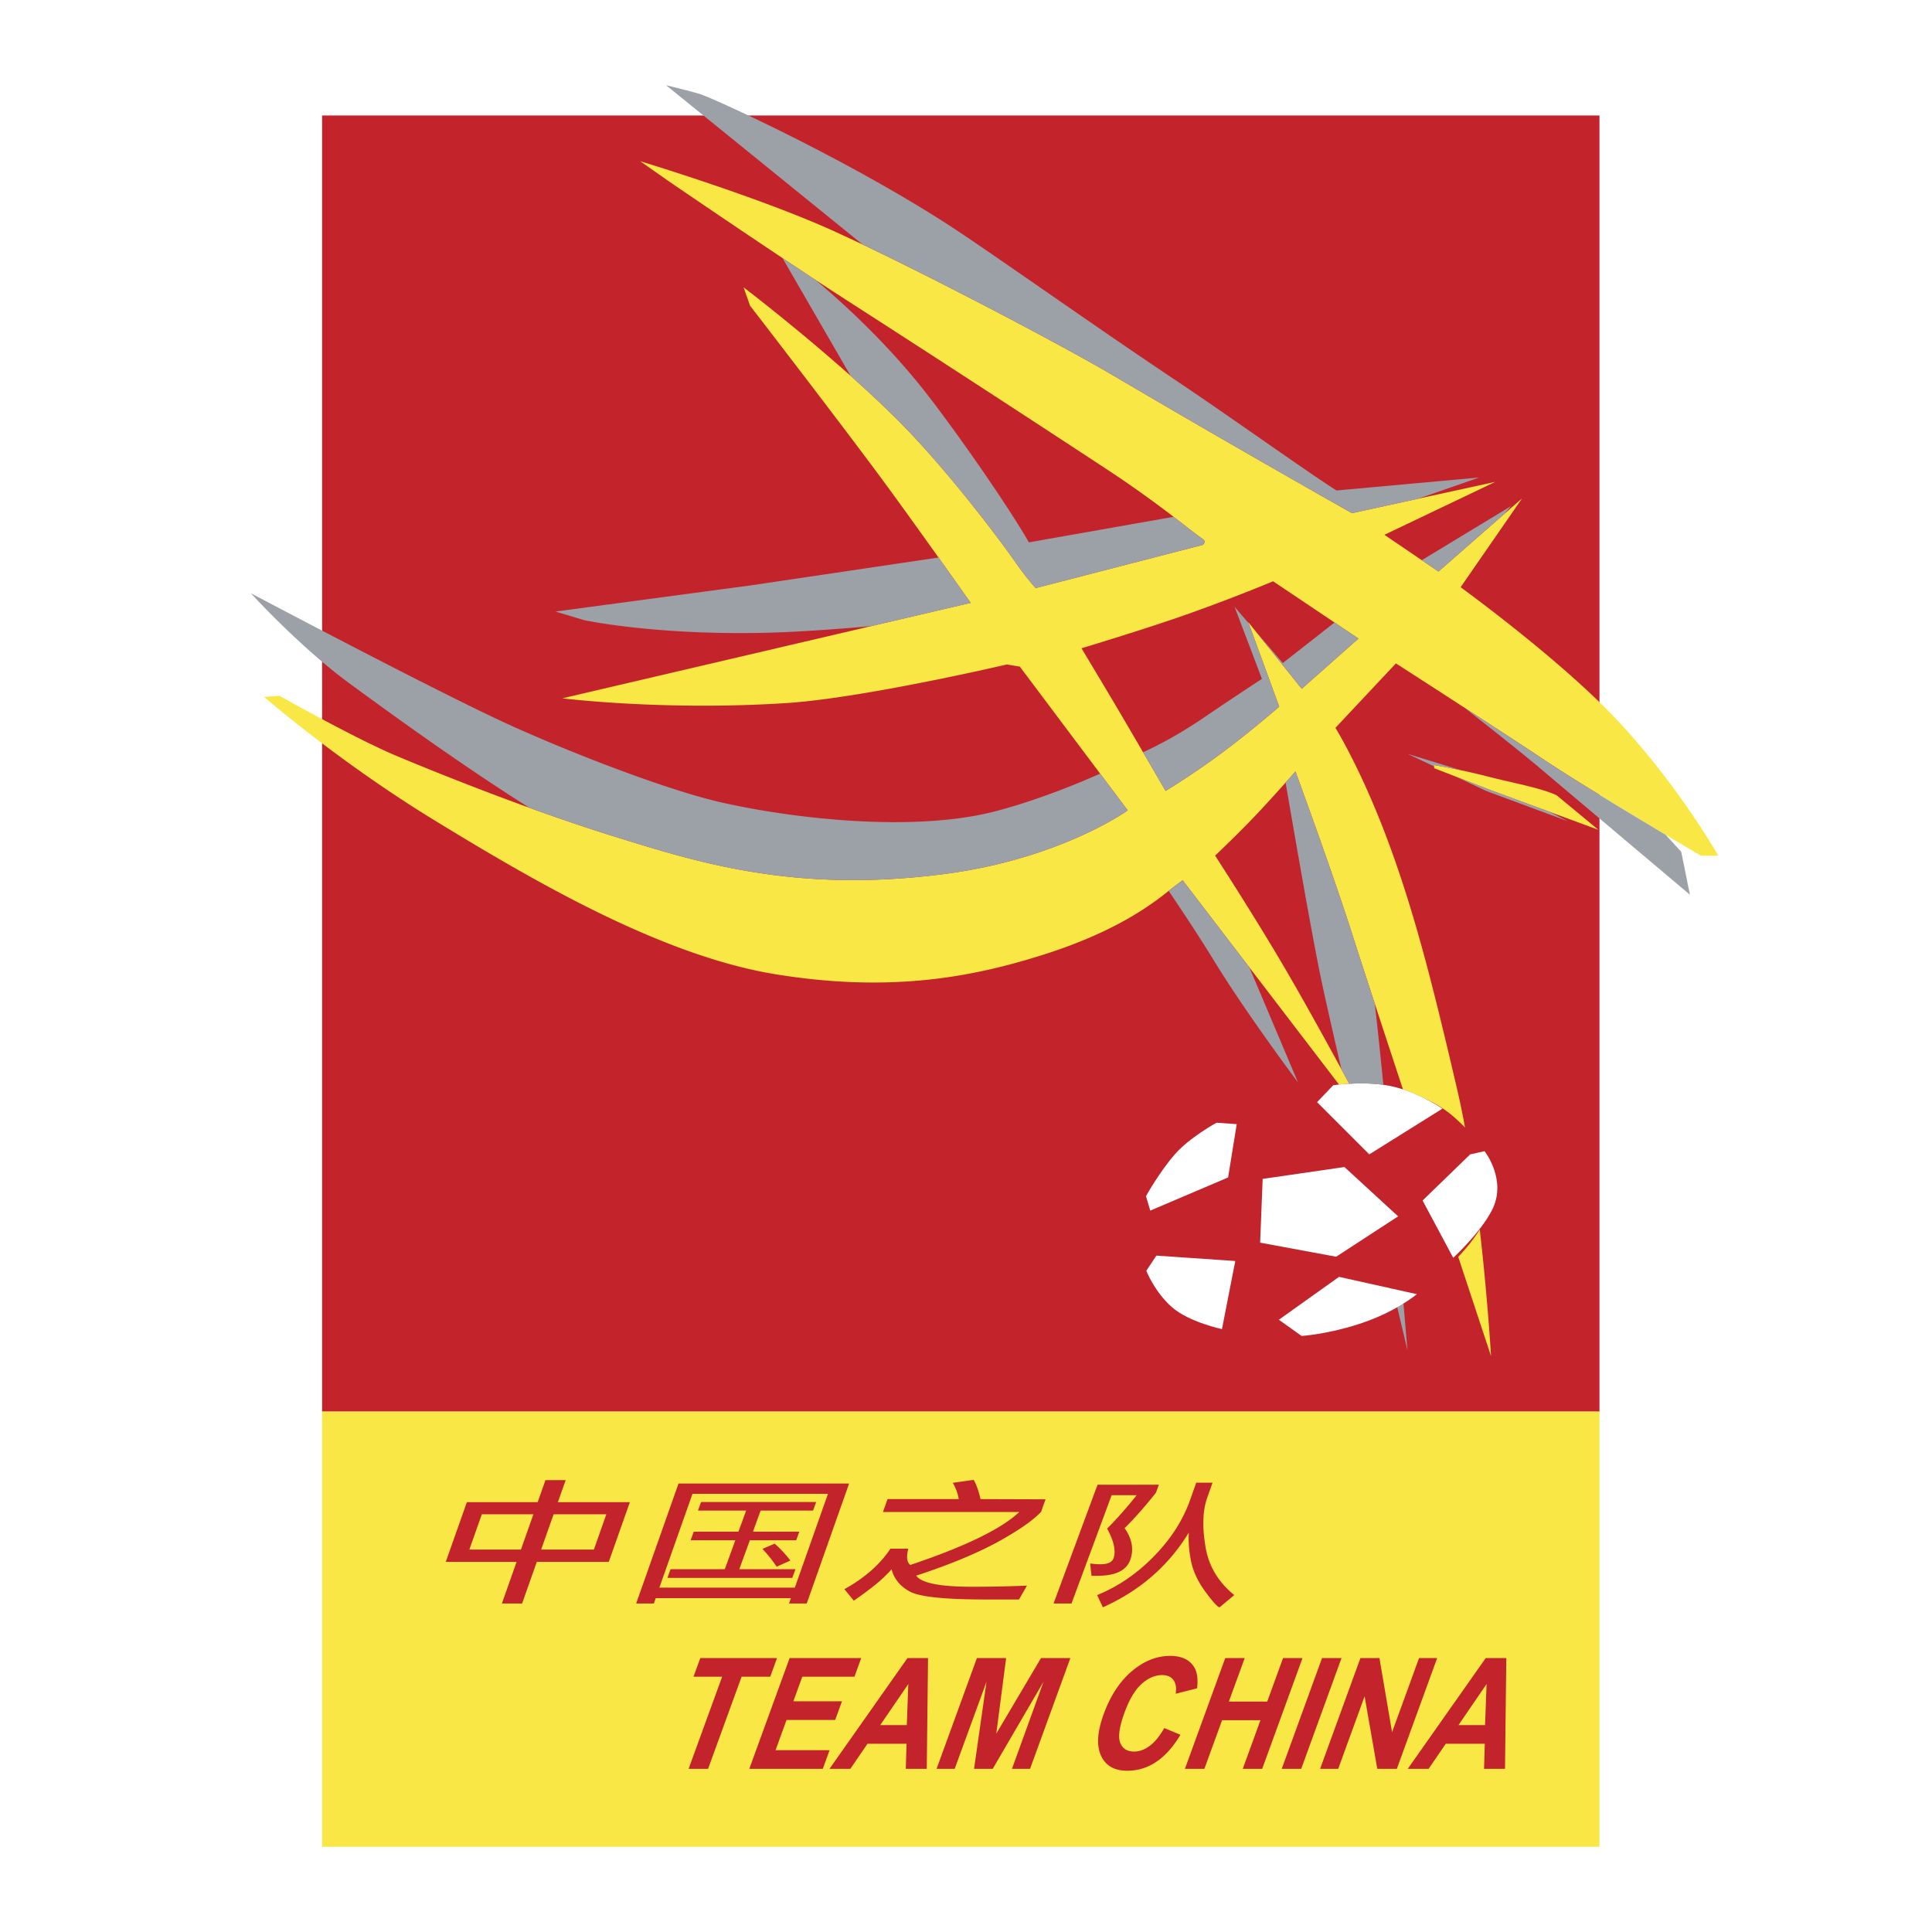 <svg xmlns="http://www.w3.org/2000/svg" width="2500" height="2500" viewBox="0 0 192.756 192.756"><g fill-rule="evenodd" clip-rule="evenodd"><path fill="#fff" d="M0 0h192.756v192.756H0V0z"/><path fill="#c3242b" d="M159.58 140.836H32.136V11.523H159.58v129.313z"/><path fill="#f9e745" d="M159.58 184.252H32.136v-43.416H159.58v43.416z"/><path d="M140.426 134.725s-.156-1.828-.404-4.67c-.189.117-.393.238-.619.367.624 2.637 1.023 4.303 1.023 4.303z" fill="#9ca1a7"/><path d="M148.762 135.301s-.338-5.777-1.125-12.631c-.537.861-1.246 1.77-2.15 2.727 1.896 5.74 3.275 9.904 3.275 9.904zM161.09 71.579c-5.678-5.97-15.365-12.992-15.365-12.992l6.129-8.859-8.338 7.295-5.393-3.666 11.07-5.283-14.305 3.126s-11.645-6.563-23.721-13.679c-5.68-3.348-20.334-11.011-28.104-14.52-7.512-3.393-19.192-6.915-19.192-6.915l2.875 2.013s11.237 7.686 17.683 11.824a3387.241 3387.241 0 0 1 25.877 16.82c5.322 3.493 8.209 6.001 9.703 7.044.381.266 0 .575 0 .575l-16.676 4.312s-.922-.999-1.977-2.515c-1.727-2.48-6.838-9.241-11.502-13.958-6.397-6.469-15.668-13.537-15.668-13.537l.647 1.833s7.655 9.919 12.399 16.281c3.507 4.702 9.614 13.37 9.614 13.37l-40.739 9.524s10.193 1.273 22.427.468c7.637-.503 21.923-3.846 21.923-3.846l1.293.216 10.764 14.34s-6.736 4.864-18.382 6.361c-15.095 1.94-24.799-1.258-33.137-3.846-7.875-2.444-16.964-6.074-21.421-7.943-3.688-1.546-10.306-5.216-11.68-6.001l-1.545.107s7.423 6.461 16.964 12.292c9.704 5.931 22.57 13.513 34.071 15.383 11.479 1.865 19.591.273 26.451-1.87 6.848-2.138 10.518-4.656 12.652-6.361.719-.575 1.51-1.15 1.51-1.15l15.596 20.382c.266-.027.617-.057 1.02-.08-.391-.727-3.811-7.078-6.553-11.749-2.996-5.106-6.828-11.011-6.828-11.011s2.359-2.227 4.24-4.226c1.727-1.833 3.775-4.17 3.775-4.17s3.701 10.063 5.713 16.389c.775 2.434 2.773 8.529 5.018 15.344.859.283 1.656.629 2.297.957 1.078.504 2.031 1.111 2.82 1.812.367.326.723.666 1.068 1.016a78.717 78.717 0 0 0-.762-3.711c-2.266-9.703-4.188-17.611-7.062-25.23-2.639-6.995-5.104-10.926-5.104-10.926l6.037-6.433s10.402 6.693 14.916 9.704c4.527 3.019 15.525 9.488 15.525 9.488h1.725c.001.002-4.059-7.186-10.348-13.799zm-31.215-2.857l-5.336-6.655 3.09 8.435s-2.465 2.158-5.463 4.42c-2.857 2.157-5.875 3.99-5.875 3.99s-1.279-2.208-3.65-6.264c-2.262-3.871-4.742-7.968-4.742-7.968s6.02-1.818 9.883-3.163c4.961-1.725 9.236-3.523 9.236-3.523l8.518 5.715-5.661 5.013z" fill="#f9e745"/><path d="M121.916 132.605l1.328-6.793-7.871-.539-1.006 1.51s.828 2.119 2.553 3.629 4.996 2.193 4.996 2.193zM141.357 129.119l-7.762-1.727-6.002 4.279 2.266 1.617s2.441-.145 5.605-1.152c3.778-1.2 5.893-3.017 5.893-3.017zM139.49 121.355l-5.355-4.921-8.158 1.185-.252 6.361 7.584 1.403 6.181-4.028zM133.021 108.273l-1.617 1.689 5.209 5.211 7.297-4.562s-2.803-1.941-5.822-2.373c-2.457-.351-5.067.035-5.067.035zM148.115 114.852l-1.438.322-4.744 4.602 3.055 5.715s2.654-2.432 3.846-4.709c1.582-3.02-.719-5.93-.719-5.93zM114.332 119.344l.432 1.438 7.764-3.307.861-5.318-2.012-.145s-2.66 1.438-4.17 3.162c-1.51 1.726-2.875 4.17-2.875 4.17z" fill="#fff"/><path d="M56.436 147.674H54.42l-.775 2.197h-7.066l-2.104 5.959h7.065l-1.467 4.154h2.016l1.467-4.154h7.18l2.104-5.959h-7.18l.776-2.197zm-4.462 6.928h-5.146l1.244-3.523h5.146l-1.244 3.523zm8.521-3.524l-1.243 3.523H53.99l1.244-3.523h5.261zM78.722 159.982h1.765l4.229-11.973H67.697l-4.228 11.973h1.765l.189-.533H78.91l-.188.533zm-12.938-1.584l3.305-9.359h13.517l-3.305 9.359H65.784zM88.84 154.514c-1.041 1.57-2.572 2.916-4.594 4.037l.938 1.148c1.22-.846 2.142-1.551 2.764-2.117.632-.594.964-.938.998-1.029.249.963.856 1.707 1.823 2.234.967.527 3.479.793 7.539.793h3.361l.795-1.385c-1.641.076-3.471.117-5.495.117-3.176 0-5.031-.369-5.565-1.107 3.26-1.068 5.948-2.178 8.071-3.324 2.113-1.16 3.58-2.178 4.398-3.049l.441-1.246-6.486-.02c-.195-.832-.422-1.471-.686-1.92l-2.085.297c.298.5.497 1.043.6 1.623h-7.108l-.455 1.287h13.6c-1.787 1.688-5.412 3.449-10.875 5.283-.343-.266-.408-.807-.196-1.623H88.84v.001zM112.758 155.65c.383-1.041.201-2.105-.553-3.186.928-.912 1.967-2.086 3.115-3.521l.301-.812h-6.119l-4.389 11.854h1.791l4.002-10.805h2.494a39.068 39.068 0 0 1-2.941 3.326c.686 1.266.896 2.256.633 2.967-.146.395-.576.594-1.287.594-.336 0-.682-.027-1.039-.08l.131 1.229h.604c1.784-.001 2.87-.523 3.257-1.566z" fill="#c3242b"/><path fill="#c3242b" d="M73.759 156.559l1.052-2.889h4.625l.311-.854h-4.625l.766-2.107h5.231l.311-.854H69.948l-.31.854h4.804l-.767 2.107h-4.46l-.31.854h4.459l-1.051 2.889h-5.41l-.316.869h12.459l.315-.869h-5.602z"/><path d="M76.071 154.535a13.938 13.938 0 0 1 1.418 1.775l1.368-.617c-.543-.697-1.069-1.258-1.576-1.68l-1.21.522zM118.604 152.912c-.049.988.039 1.99.26 3.004.236 1.002.721 1.988 1.449 2.963.736.988 1.191 1.482 1.365 1.482l1.465-1.221c-1.619-1.311-2.582-2.943-2.885-4.906-.318-1.951-.258-3.545.18-4.787l.539-1.521h-1.629l-.602 1.701c-.715 2.029-1.922 3.914-3.621 5.648-1.695 1.734-3.584 3.023-5.662 3.865l.57 1.221c3.692-1.656 6.551-4.136 8.571-7.449zM77.523 165.428h-7.656l-.676 1.859h2.857l-3.346 9.192h1.941l3.346-9.192h2.857l.677-1.859zM77.375 174.619l1.099-3.019h4.852l.677-1.86h-4.852l.893-2.453h5.203l.676-1.859H78.78l-4.023 11.051h7.332l.678-1.86h-5.392zM82.757 176.479h2.08l1.714-2.506h3.895l-.075 2.506h2.091l.129-11.051h-2.053l-7.781 11.051zm7.715-4.368h-2.65l2.801-4.096-.151 4.096zM99.398 172.967l.983-7.539h-2.916l-4.023 11.051h1.806l3.178-8.698-1.244 8.698h1.861l5.072-8.698-3.152 8.698h1.805l4.021-11.051h-2.93l-4.461 7.539zM114.701 174.189c-.512.377-1.025.564-1.547.564-.705 0-1.17-.297-1.395-.891-.223-.594-.08-1.592.432-2.99.48-1.32 1.047-2.273 1.705-2.863.656-.59 1.34-.885 2.051-.885.516 0 .893.168 1.131.5.24.332.314.785.219 1.361l2.137-.541c.102-.883.018-1.562-.246-2.033-.447-.799-1.262-1.201-2.443-1.201-1.352 0-2.627.512-3.828 1.533-1.201 1.018-2.137 2.449-2.807 4.295-.637 1.742-.721 3.117-.262 4.123.461 1.004 1.334 1.506 2.617 1.506a5.113 5.113 0 0 0 2.885-.883c.889-.588 1.695-1.49 2.424-2.703l-1.615-.674c-.46.812-.946 1.405-1.458 1.782zM128.01 165.428l-1.58 4.34h-3.828l1.582-4.34h-1.942l-4.023 11.051h1.941l1.766-4.852h3.828l-1.766 4.852h1.94l4.023-11.051h-1.941zM131.9 165.428l-4.021 11.051h1.941l4.022-11.051H131.9zM141.578 165.428l-2.691 7.396-1.26-7.396h-1.897l-4.023 11.051h1.805l2.636-7.241 1.264 7.241h1.949l4.024-11.051h-1.807zM148.23 165.428l-7.779 11.051h2.08l1.713-2.506h3.895l-.074 2.506h2.09l.129-11.051h-2.054zm-.066 6.683h-2.65l2.803-4.096-.153 4.096z" fill="#c3242b"/><path d="M159.473 82.793l-4.17-3.45c-1.689-.773-4.457-1.24-6.936-1.887a69.051 69.051 0 0 0-5.318-1.132l.053.323 5.553 2.157 10.818 3.989z" fill="#f9e745"/><path fill="#9ca1a7" d="M148.654 78.804l-3.437-1.336 3.06 1.443 8.141 3.02-1.758-.913-6.006-2.214zM145.703 76.833l-5.277-1.624 2.645 1.247-.021-.133c-.001.001 1.143.192 2.653.51zM89.855 42.203c4.664 4.717 9.775 11.478 11.502 13.958a25.839 25.839 0 0 0 1.977 2.515l16.676-4.312s.381-.309 0-.575c-.666-.465-1.609-1.222-2.92-2.225l-14.439 2.548c-2.289-4.007-8.122-12.292-10.925-15.742-3.639-4.478-7.582-8.104-10.37-10.447a589.138 589.138 0 0 1-3.288-2.178l6.797 11.753c1.717 1.532 3.438 3.135 4.99 4.705zM116.602 88.885c1.533 2.275 3.225 4.844 4.559 7.026 3.162 5.175 8.338 12.076 8.338 12.076l-4.846-11.465-6.654-8.696c-.001-.001-.71.515-1.397 1.059zM94.133 87.213c11.646-1.498 18.383-6.361 18.383-6.361l-2.752-3.669c-1.508.678-5.939 2.586-10.525 3.776-7.764 2.013-19.337.863-27.101-.862-5.366-1.193-14.951-4.888-21.276-7.763C43.57 69.019 25.02 59.18 25.02 59.18s4.897 5.386 9.919 9.057c3.469 2.535 10.848 7.935 17.893 12.362a187.23 187.23 0 0 0 8.164 2.768c8.338 2.588 18.042 5.787 33.137 3.846zM93.637 55.624L75.013 58.39l-19.587 2.624 2.875.863s7.044 1.509 18.006 1.258c3.157-.072 6.999-.346 10.645-.67l9.895-2.313c0-.002-1.383-1.964-3.21-4.528zM129.248 76.971s-.395.449-.982 1.108c1.02 5.965 2.635 15.248 3.533 19.558.371 1.775 1.123 5.096 2.033 9.045l.164.305c.314.578.535.988.617 1.141.943-.053 2.186-.064 3.404.104a438.942 438.942 0 0 0-.857-8.102c-.988-3.025-1.777-5.443-2.199-6.77-2.012-6.326-5.713-16.389-5.713-16.389zM146.105 70.603c2.959 2.321 5.963 4.706 7.545 6.044 3.738 3.162 14.951 12.615 14.951 12.615l-.863-4.277-1.559-1.701c-3.621-2.16-9.111-5.472-11.99-7.391a827.534 827.534 0 0 0-8.084-5.29zM134.889 51.201l6.598-1.442 6.09-2.116-14.232 1.294c-3.162-2.013-11.033-7.655-16.209-11.105-8.039-5.359-18.689-12.938-22.714-15.526C84.116 15.681 71.09 9.759 69.784 9.367c-1.078-.323-3.324-.862-3.324-.862l19.618 15.9c8.091 3.856 20.081 10.165 25.09 13.117a1615.967 1615.967 0 0 0 23.721 13.679zM150.051 51.304l.724-.822-8.925 5.41 1.666 1.131 6.535-5.719zM127.988 66.151l-2.638-3.072 4.525 5.643 5.66-5.014-2.385-1.601-5.162 4.044zM125.904 67.733s-2.66 1.725-5.822 3.881c-2.75 1.876-5.104 3.016-6.037 3.44 1.465 2.511 2.246 3.857 2.246 3.857s3.018-1.833 5.875-3.99c2.998-2.262 5.463-4.42 5.463-4.42l-3.047-8.317-1.408-1.64 2.73 7.189z"/></g></svg>